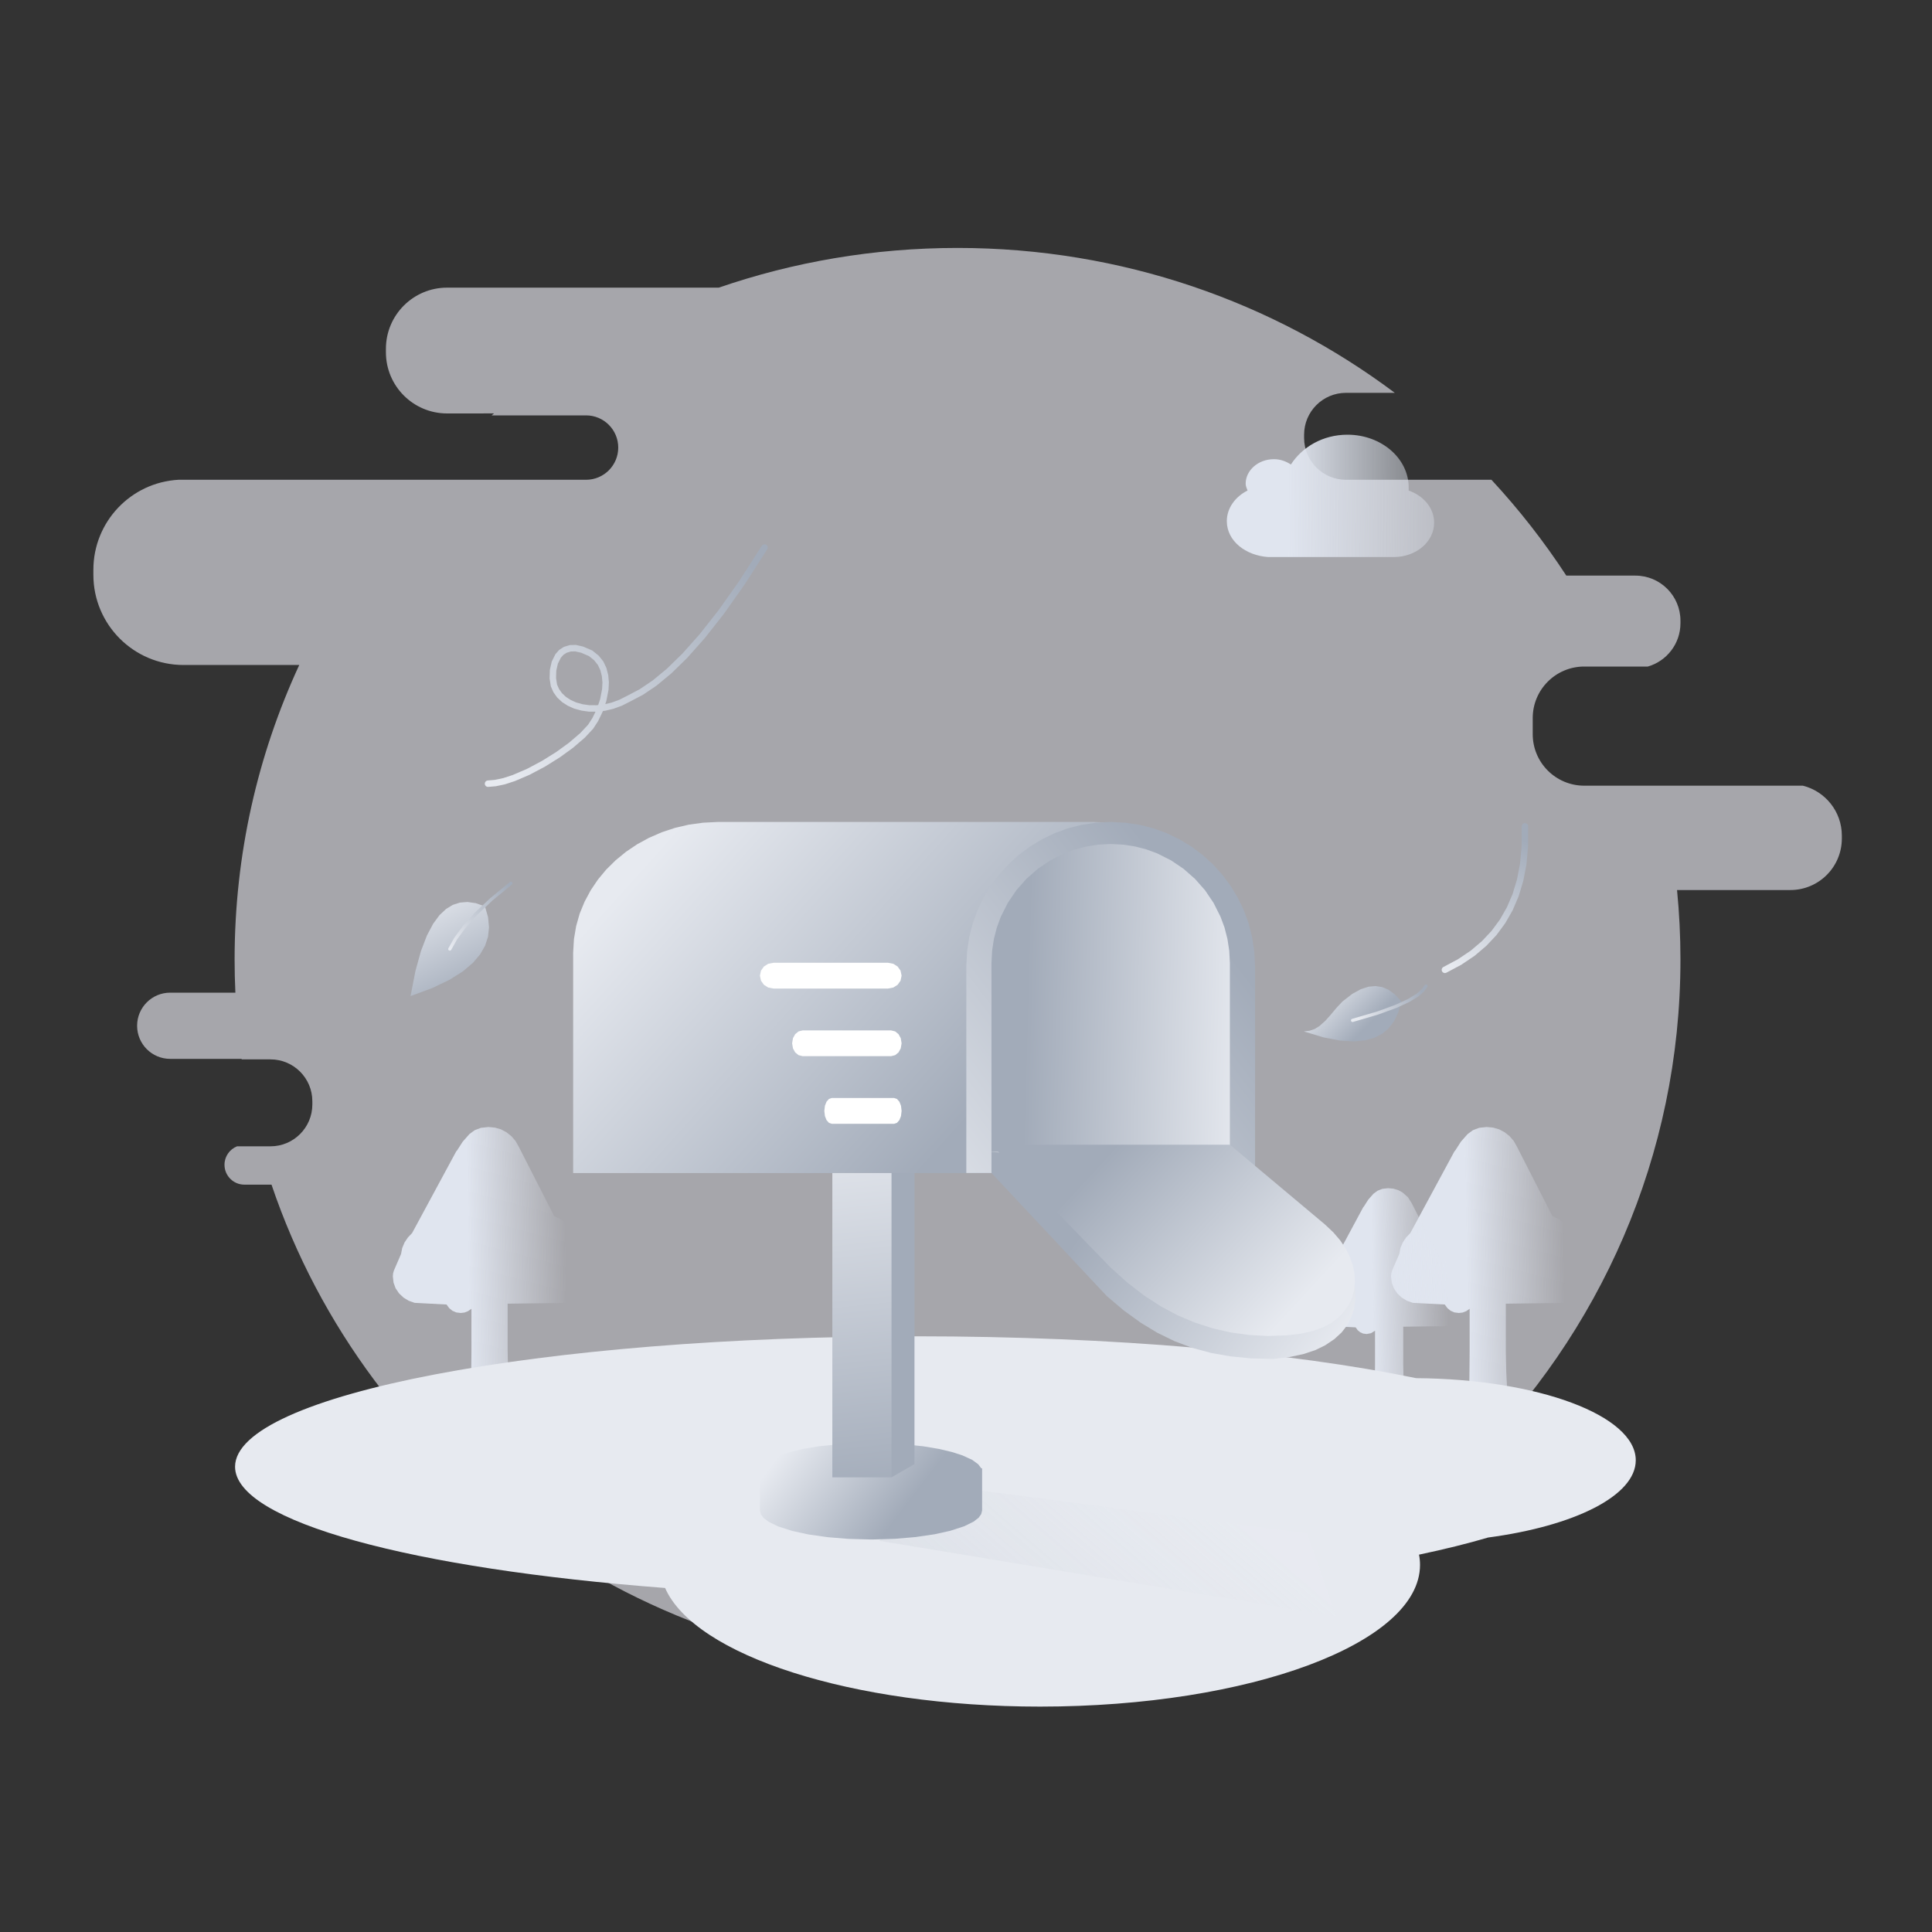 <?xml version="1.0" standalone="no"?><!DOCTYPE svg PUBLIC "-//W3C//DTD SVG 1.1//EN" "http://www.w3.org/Graphics/SVG/1.1/DTD/svg11.dtd"><svg height="600" node-id="1" sillyvg="true" template-height="600" template-width="600" version="1.1" viewBox="0 0 600 600" width="600" xmlns="http://www.w3.org/2000/svg" xmlns:xlink="http://www.w3.org/1999/xlink"><rect x="0" y="0" width="600" height="600" fill="#333333" stroke="none"/><defs node-id="87"><linearGradient gradientUnits="objectBoundingBox" id="linearGradient-1" node-id="5" spreadMethod="pad" x1="1.446" x2="0.295" y1="0.67" y2="0.674"><stop offset="0" stop-color="#e0e5ef" stop-opacity="0"></stop><stop offset="1" stop-color="#e0e5ef"></stop></linearGradient><linearGradient gradientUnits="objectBoundingBox" id="linearGradient-2" node-id="8" spreadMethod="pad" x1="0.925" x2="0.408" y1="0.988" y2="1"><stop offset="0" stop-color="#e0e5ef" stop-opacity="0"></stop><stop offset="1" stop-color="#e0e5ef"></stop></linearGradient><linearGradient gradientUnits="objectBoundingBox" id="linearGradient-3" node-id="11" spreadMethod="pad" x1="0.92" x2="0.409" y1="0.988" y2="1"><stop offset="0" stop-color="#e0e5ef" stop-opacity="0"></stop><stop offset="1" stop-color="#e0e5ef"></stop></linearGradient><linearGradient gradientUnits="objectBoundingBox" id="linearGradient-4" node-id="14" spreadMethod="pad" x1="0.811" x2="-0.85" y1="0.371" y2="0.925"><stop offset="0" stop-color="#e8ebf1" stop-opacity="0.238"></stop><stop offset="1" stop-color="#a2abb9"></stop></linearGradient><linearGradient gradientUnits="objectBoundingBox" id="linearGradient-5" node-id="17" spreadMethod="pad" x1="0.673" x2="0" y1="0.608" y2="0.384"><stop offset="0" stop-color="#a2abb9"></stop><stop offset="1" stop-color="#e7eaf0"></stop></linearGradient><linearGradient gradientUnits="objectBoundingBox" id="linearGradient-6" node-id="20" spreadMethod="pad" x1="0.506" x2="0.484" y1="1.07" y2="-0.114"><stop offset="0" stop-color="#a2abb9"></stop><stop offset="1" stop-color="#e7eaf0"></stop></linearGradient><linearGradient gradientUnits="objectBoundingBox" id="linearGradient-7" node-id="23" spreadMethod="pad" x1="0.673" x2="0" y1="0.652" y2="0.336"><stop offset="0" stop-color="#a2abb9"></stop><stop offset="1" stop-color="#e7eaf0"></stop></linearGradient><linearGradient gradientUnits="objectBoundingBox" id="linearGradient-8" node-id="26" spreadMethod="pad" x1="0.732" x2="-0.306" y1="0.177" y2="1.14"><stop offset="0" stop-color="#a2abb9"></stop><stop offset="1" stop-color="#e7eaf0"></stop></linearGradient><linearGradient gradientUnits="objectBoundingBox" id="linearGradient-9" node-id="29" spreadMethod="pad" x1="-0.137" x2="1.072" y1="0.639" y2="0.682"><stop offset="0" stop-color="#a2abb9"></stop><stop offset="0.232" stop-color="#a2abb9"></stop><stop offset="1" stop-color="#e7eaf0"></stop></linearGradient><linearGradient gradientUnits="objectBoundingBox" id="linearGradient-10" node-id="33" spreadMethod="pad" x1="0.267" x2="1.066" y1="0.338" y2="0.662"><stop offset="0" stop-color="#a2abb9"></stop><stop offset="1" stop-color="#e7eaf0"></stop></linearGradient><linearGradient gradientUnits="objectBoundingBox" id="linearGradient-11" node-id="36" spreadMethod="pad" x1="0.207" x2="0.938" y1="0.284" y2="0.638"><stop offset="0" stop-color="#a2abb9"></stop><stop offset="1" stop-color="#e7eaf0"></stop></linearGradient><linearGradient gradientUnits="objectBoundingBox" id="linearGradient-12" node-id="39" spreadMethod="pad" x1="0.621" x2="0.152" y1="1.07" y2="-0.114"><stop offset="0" stop-color="#a2abb9"></stop><stop offset="1" stop-color="#e7eaf0"></stop></linearGradient><linearGradient gradientUnits="objectBoundingBox" id="linearGradient-13" node-id="42" spreadMethod="pad" x1="0.932" x2="0.068" y1="0" y2="1.053"><stop offset="0" stop-color="#a2abb9"></stop><stop offset="1" stop-color="#e7eaf0"></stop></linearGradient><linearGradient gradientUnits="objectBoundingBox" id="linearGradient-14" node-id="45" spreadMethod="pad" x1="1" x2="0" y1="0.135" y2="0.903"><stop offset="0" stop-color="#a2abb9"></stop><stop offset="1" stop-color="#e7eaf0"></stop></linearGradient><linearGradient gradientUnits="objectBoundingBox" id="linearGradient-15" node-id="48" spreadMethod="pad" x1="0.656" x2="0.344" y1="0" y2="1.053"><stop offset="0" stop-color="#a2abb9"></stop><stop offset="1" stop-color="#e7eaf0"></stop></linearGradient><linearGradient gradientUnits="objectBoundingBox" id="linearGradient-16" node-id="51" spreadMethod="pad" x1="0.673" x2="0" y1="0.684" y2="0.302"><stop offset="0" stop-color="#a2abb9"></stop><stop offset="1" stop-color="#e7eaf0"></stop></linearGradient><linearGradient gradientUnits="objectBoundingBox" id="linearGradient-17" node-id="54" spreadMethod="pad" x1="1" x2="0" y1="0.391" y2="0.621"><stop offset="0" stop-color="#a2abb9"></stop><stop offset="1" stop-color="#e7eaf0"></stop></linearGradient></defs><g node-id="192"><path d="M 297.37 77.00 C 348.40 77.00 395.46 93.76 433.17 122.00 L 418.00 122.00 C 410.82 122.00 405.00 127.82 405.00 135.00 L 405.00 135.00 L 405.00 136.00 C 405.00 143.18 410.82 149.00 418.00 149.00 L 418.00 149.00 L 463.18 149.00 C 471.75 158.24 479.53 168.19 486.43 178.76 L 507.88 178.76 C 515.61 178.76 521.88 185.03 521.88 192.76 L 521.88 193.54 C 521.88 199.93 517.60 205.32 511.75 207.00 L 492.00 207.00 C 483.16 207.00 476.00 214.16 476.00 223.00 L 476.00 223.00 L 476.00 228.00 C 476.00 236.84 483.16 244.00 492.00 244.00 L 492.00 244.00 L 559.90 244.00 C 566.85 245.74 572.00 252.03 572.00 259.52 L 572.00 260.41 C 572.00 269.25 564.84 276.41 556.00 276.41 L 520.82 276.41 C 521.52 283.52 521.88 290.72 521.88 298.00 C 521.88 420.05 421.36 519.00 297.37 519.00 C 198.19 519.00 114.03 455.70 84.32 367.90 L 75.89 367.90 C 72.49 367.90 69.72 365.14 69.72 361.73 C 69.72 359.13 71.33 356.91 73.61 356.00 L 84.00 356.00 C 91.18 356.00 97.00 350.18 97.00 343.00 L 97.00 343.00 L 97.00 342.00 C 97.00 334.82 91.18 329.00 84.00 329.00 L 84.00 329.00 L 75.05 329.00 C 75.04 328.95 75.03 328.89 75.03 328.84 L 52.85 328.84 C 47.18 328.84 42.58 324.24 42.58 318.56 C 42.58 312.88 47.18 308.28 52.85 308.28 L 73.10 308.28 C 72.94 304.87 72.86 301.45 72.86 298.00 C 72.86 265.37 80.04 234.39 92.94 206.51 L 57.00 206.52 C 41.54 206.52 29.00 193.98 29.00 178.52 L 29.00 176.95 C 29.00 162.03 40.67 149.83 55.39 149.00 L 182.00 149.00 C 187.52 149.00 192.00 144.52 192.00 139.00 C 192.00 133.48 187.52 129.00 182.00 129.00 L 182.00 129.00 L 152.69 129.00 C 152.94 128.80 153.18 128.59 153.42 128.39 L 138.85 128.40 C 128.35 128.40 119.85 119.89 119.85 109.40 L 119.85 108.33 C 119.85 97.84 128.35 89.33 138.85 89.33 L 223.23 89.33 C 246.44 81.34 271.39 77.00 297.37 77.00 Z" fill="#f3f3fa" fill-opacity="0.602" fill-rule="evenodd" group-id="1" id="背景" node-id="58" stroke="none" target-height="442" target-width="543" target-x="29" target-y="77"></path></g><path d="M 445.38 162.31 C 445.38 168.25 439.82 173.00 432.80 173.00 L 393.88 173.00 C 386.85 172.53 381.00 168.01 381.00 161.84 C 381.00 157.80 383.63 154.24 387.44 152.34 C 387.15 151.62 386.85 150.91 386.85 150.20 C 386.85 146.16 390.66 142.60 395.63 142.60 C 397.68 142.60 399.44 143.31 400.90 144.26 C 404.41 138.80 410.85 135.00 418.46 135.00 C 428.99 135.00 437.48 142.36 437.48 151.39 L 437.48 152.34 C 442.16 154.00 445.38 157.80 445.38 162.31 Z" fill="url(#linearGradient-1)" fill-rule="nonzero" id="路径" node-id="59" stroke="none" target-height="38" target-width="64.38" target-x="381" target-y="135"></path><path d="M 180.03 393.39 L 180.47 394.88 L 180.82 396.28 L 181.00 397.42 L 180.85 399.01 L 180.41 400.45 L 179.68 401.76 L 178.17 403.39 L 176.26 404.52 L 174.59 404.61 L 173.01 404.69 L 171.34 404.69 L 157.65 404.87 L 157.65 419.51 L 157.78 426.04 L 158.08 431.95 L 158.52 438.00 L 145.88 438.00 L 146.14 434.58 L 146.32 429.10 L 146.41 419.86 L 146.41 406.45 L 145.35 407.19 L 144.25 407.62 L 143.07 407.76 L 141.66 407.58 L 140.48 407.06 L 139.49 406.24 L 138.68 405.13 L 128.76 404.61 L 126.93 403.96 L 125.33 402.99 L 123.93 401.67 L 122.86 400.09 L 122.22 398.34 L 122.00 396.37 L 122.09 395.40 L 122.35 394.53 L 124.55 389.44 L 124.91 387.58 L 125.64 385.85 L 126.69 384.29 L 127.97 382.96 L 141.75 357.45 L 141.84 357.45 L 143.69 354.57 L 145.79 352.19 L 147.43 350.99 L 149.36 350.26 L 151.68 350.00 L 153.73 350.19 L 155.61 350.74 L 157.34 351.67 L 158.87 352.90 L 160.11 354.35 L 161.07 356.05 L 172.13 377.70 L 174.00 378.57 L 175.63 379.79 L 177.05 381.38 L 178.12 383.21 L 178.76 385.21 L 178.98 387.43 L 178.88 388.84 L 178.54 390.41 L 180.03 393.39 Z" fill="url(#linearGradient-2)" fill-rule="nonzero" group-id="2" id="路径" node-id="61" stroke="none" target-height="88" target-width="59" target-x="122" target-y="350"></path><path d="M 490.03 393.39 L 490.47 394.88 L 490.82 396.28 L 491.00 397.42 L 490.85 399.01 L 490.41 400.45 L 489.68 401.76 L 488.17 403.39 L 486.26 404.52 L 484.59 404.61 L 483.01 404.69 L 481.34 404.69 L 467.65 404.87 L 467.65 419.51 L 467.78 426.04 L 468.08 431.95 L 468.52 438.00 L 455.88 438.00 L 456.14 434.58 L 456.32 429.10 L 456.41 419.86 L 456.41 406.45 L 455.35 407.19 L 454.25 407.62 L 453.07 407.76 L 451.66 407.58 L 450.48 407.06 L 449.49 406.24 L 448.68 405.13 L 438.76 404.61 L 436.93 403.96 L 435.33 402.99 L 433.93 401.67 L 432.86 400.09 L 432.22 398.34 L 432.00 396.37 L 432.09 395.40 L 432.35 394.53 L 434.55 389.44 L 434.91 387.58 L 435.64 385.85 L 436.69 384.29 L 437.97 382.96 L 451.75 357.45 L 451.84 357.45 L 453.69 354.57 L 455.79 352.19 L 457.43 350.99 L 459.36 350.26 L 461.68 350.00 L 463.73 350.19 L 465.61 350.74 L 467.34 351.67 L 468.87 352.90 L 470.11 354.35 L 471.07 356.05 L 482.13 377.70 L 484.00 378.57 L 485.63 379.79 L 487.05 381.38 L 488.12 383.21 L 488.76 385.21 L 488.98 387.43 L 488.88 388.84 L 488.54 390.41 L 490.03 393.39 Z" fill="url(#linearGradient-2)" fill-rule="nonzero" group-id="2" id="路径" node-id="62" stroke="none" target-height="88" target-width="59" target-x="432" target-y="350"></path><path d="M 453.25 403.02 L 453.59 404.19 L 453.86 405.29 L 454.00 406.18 L 453.74 408.01 L 452.97 409.58 L 451.79 410.86 L 450.30 411.75 L 449.00 411.82 L 447.77 411.88 L 446.47 411.88 L 435.79 412.02 L 435.79 423.50 L 435.89 428.62 L 436.13 433.26 L 436.48 438.00 L 426.62 438.00 L 426.82 435.32 L 426.96 431.02 L 427.03 423.77 L 427.03 413.26 L 425.78 414.04 L 424.43 414.29 L 423.32 414.15 L 422.41 413.74 L 421.64 413.10 L 421.01 412.23 L 413.27 411.82 L 411.84 411.31 L 410.60 410.55 L 409.51 409.51 L 408.67 408.28 L 408.17 406.90 L 408.00 405.36 L 408.07 404.60 L 408.27 403.91 L 409.99 399.93 L 410.27 398.46 L 410.84 397.11 L 411.66 395.89 L 412.65 394.84 L 423.40 374.84 L 423.47 374.84 L 424.91 372.58 L 426.55 370.72 L 427.83 369.78 L 429.33 369.20 L 431.14 369.00 L 432.74 369.15 L 434.20 369.58 L 435.55 370.31 L 437.26 371.82 L 438.46 373.74 L 447.09 390.72 L 448.54 391.40 L 449.81 392.36 L 450.92 393.60 L 451.75 395.04 L 452.25 396.61 L 452.43 398.35 L 452.34 399.46 L 452.08 400.68 L 453.25 403.02 Z" fill="url(#linearGradient-3)" fill-rule="nonzero" group-id="2" id="路径" node-id="63" stroke="none" target-height="69" target-width="46" target-x="408" target-y="369"></path><path d="M 284.50 415.00 C 345.88 415.00 401.15 420.01 439.79 428.00 C 477.58 428.26 508.00 439.57 508.00 453.50 C 508.00 464.54 488.89 473.94 462.15 477.49 C 455.77 479.37 448.58 481.15 440.69 482.81 C 440.90 483.86 441.00 484.93 441.00 486.00 C 441.00 510.30 388.17 530.00 323.00 530.00 C 264.37 530.00 215.72 514.05 206.55 493.16 C 128.32 487.22 73.00 472.60 73.00 455.50 C 73.00 433.13 167.69 415.00 284.50 415.00 Z" fill="#e7eaf0" fill-rule="evenodd" id="形状结合" node-id="64" stroke="none" target-height="115" target-width="435" target-x="73" target-y="415"></path><path d="M 294.06 461.50 L 405.96 476.21 L 415.00 502.00 L 273.00 478.50 Z" fill="url(#linearGradient-4)" fill-opacity="0.5" fill-rule="nonzero" group-id="3,5,6" id="路径" node-id="67" stroke="none" target-height="40.5" target-width="142" target-x="273" target-y="461.5"></path><path d="M 270.50 448.10 L 279.21 448.39 L 286.75 449.16 L 291.65 449.99 L 295.65 450.94 L 298.86 451.97 L 301.94 453.38 L 303.77 454.72 L 304.75 456.00 L 305.00 456.00 L 305.00 469.00 L 305.00 469.00 L 305.00 469.10 L 304.73 470.21 L 303.92 471.35 L 302.34 472.57 L 299.43 474.00 L 295.08 475.41 L 290.24 476.48 L 284.30 477.35 L 278.04 477.88 L 271.07 478.10 L 270.50 478.10 L 263.43 477.91 L 257.07 477.39 L 251.03 476.53 L 246.10 475.46 L 241.67 474.05 L 238.71 472.60 L 237.10 471.37 L 236.27 470.22 L 236.00 469.10 L 236.00 469.00 L 236.00 469.00 L 236.00 456.00 L 236.25 456.00 L 237.23 454.72 L 239.06 453.38 L 242.14 451.97 L 245.35 450.94 L 249.35 449.99 L 254.25 449.16 L 261.79 448.39 L 270.50 448.10 Z" fill="url(#linearGradient-5)" fill-rule="nonzero" group-id="3,5" id="形状结合" node-id="68" stroke="none" target-height="30" target-width="69" target-x="236" target-y="448.1"></path><path d="M 272.21 454.69 L 276.87 458.80 L 284.00 454.69 L 284.00 353.60 L 272.21 353.60 Z" fill="#a2abb9" fill-rule="nonzero" group-id="3,5" id="路径" node-id="69" stroke="none" target-height="105.2" target-width="11.79" target-x="272.21" target-y="353.6"></path><path d="M 258.49 356.34 L 276.87 356.34 L 276.87 458.80 L 258.49 458.80 Z" fill="url(#linearGradient-6)" fill-rule="nonzero" group-id="3,5" id="矩形" node-id="70" stroke="none" target-height="102.46" target-width="18.38" target-x="258.49" target-y="356.34"></path><path d="M 178.00 295.81 L 178.25 291.61 L 178.93 287.60 L 180.02 283.74 L 181.55 280.02 L 183.45 276.48 L 185.69 273.16 L 188.27 270.05 L 191.22 267.14 L 194.41 264.53 L 197.85 262.21 L 201.56 260.19 L 205.56 258.45 L 209.67 257.09 L 213.95 256.10 L 218.43 255.49 L 223.12 255.26 L 339.45 255.26 L 344.61 255.51 L 349.52 256.18 L 354.23 257.27 L 358.74 258.76 L 363.13 260.67 L 367.20 262.90 L 370.98 265.44 L 374.49 268.30 L 377.72 271.50 L 380.55 274.91 L 383.01 278.56 L 385.11 282.45 L 386.78 286.53 L 387.98 290.77 L 388.73 295.17 L 389.00 299.78 L 389.00 364.30 L 178.00 364.30 L 178.00 295.81 Z" fill="url(#linearGradient-7)" fill-rule="nonzero" group-id="3,5" id="路径" node-id="71" stroke="none" target-height="109.04" target-width="211" target-x="178" target-y="255.26"></path><path d="M 344.93 255.26 L 340.28 255.51 L 335.83 256.18 L 331.57 257.27 L 327.48 258.78 L 323.53 260.69 L 319.85 262.92 L 316.42 265.48 L 313.23 268.38 L 310.32 271.57 L 307.76 274.99 L 305.53 278.67 L 303.62 282.61 L 302.11 286.70 L 301.02 290.96 L 300.35 295.40 L 300.10 300.05 L 300.10 364.28 L 389.77 364.28 L 389.77 300.05 L 389.52 295.40 L 388.84 290.96 L 387.75 286.70 L 386.25 282.61 L 384.34 278.67 L 382.10 274.99 L 379.54 271.57 L 376.64 268.38 L 373.44 265.48 L 370.02 262.92 L 366.34 260.69 L 362.39 258.78 L 358.29 257.27 L 354.03 256.18 L 349.59 255.51 L 344.93 255.26 Z" fill="url(#linearGradient-8)" fill-rule="nonzero" group-id="3,5" id="路径" node-id="72" stroke="none" target-height="109.02" target-width="89.67" target-x="300.1" target-y="255.26"></path><path d="M 344.93 262.11 L 341.09 262.31 L 337.42 262.87 L 333.90 263.77 L 330.52 265.01 L 326.23 267.17 L 322.31 269.81 L 318.75 272.94 L 315.62 276.49 L 312.98 280.40 L 310.82 284.69 L 309.57 288.07 L 308.67 291.58 L 308.11 295.25 L 307.91 299.09 L 307.91 357.71 L 381.95 357.71 L 381.95 299.09 L 381.75 295.25 L 381.19 291.59 L 380.29 288.07 L 379.04 284.70 L 376.88 280.40 L 374.25 276.50 L 371.11 272.94 L 367.55 269.81 L 363.64 267.17 L 359.34 265.01 L 355.96 263.77 L 352.45 262.87 L 348.78 262.31 L 344.93 262.11 Z" fill="url(#linearGradient-9)" fill-rule="nonzero" group-id="3,5" id="路径" node-id="73" stroke="none" target-height="95.6" target-width="74.04" target-x="307.91" target-y="262.11"></path><path d="M 381.96 364.29 L 384.25 365.76 L 390.17 369.57 L 398.25 374.85 L 407.03 380.71 L 415.05 386.27 L 417.62 390.29 L 419.43 394.21 L 420.55 398.06 L 420.96 401.06 L 420.94 403.89 L 420.50 406.59 L 419.64 409.19 L 418.37 411.59 L 416.64 413.81 L 414.39 415.88 L 411.54 417.80 L 408.57 419.25 L 404.97 420.47 L 400.64 421.41 L 395.48 422.03 L 388.48 421.86 L 382.04 421.22 L 376.11 420.17 L 370.31 418.60 L 364.73 416.50 L 359.35 413.87 L 354.23 410.76 L 349.02 406.99 L 343.71 402.49 L 307.91 364.28 L 307.91 357.71 L 381.96 364.29 Z" fill="url(#linearGradient-10)" fill-rule="nonzero" group-id="3,5" id="路径" node-id="74" stroke="none" target-height="64.32" target-width="113.05" target-x="307.91" target-y="357.71"></path><path d="M 411.47 380.26 L 414.09 382.73 L 416.22 385.22 L 417.90 387.72 L 419.18 390.26 L 420.14 392.99 L 420.67 395.61 L 420.80 398.15 L 420.54 400.63 L 419.89 403.03 L 418.86 405.26 L 417.41 407.34 L 415.52 409.29 L 413.40 410.88 L 410.83 412.24 L 407.76 413.34 L 404.09 414.17 L 399.84 414.69 L 393.84 414.90 L 387.98 414.60 L 382.25 413.81 L 376.62 412.53 L 371.08 410.74 L 365.79 408.51 L 360.54 405.72 L 355.33 402.34 L 350.13 398.34 L 344.94 393.67 L 307.91 355.51 L 381.96 355.51 L 411.47 380.26 Z" fill="url(#linearGradient-11)" fill-rule="nonzero" group-id="3,5" id="路径" node-id="75" stroke="none" target-height="59.39" target-width="112.89" target-x="307.91" target-y="355.51"></path><path d="M 277.70 349.00 L 258.30 349.00 L 257.44 348.71 L 256.67 347.83 L 256.19 346.61 L 256.00 345.00 L 256.00 345.00 L 256.19 343.39 L 256.67 342.17 L 257.44 341.29 L 258.30 341.00 L 277.70 341.00 L 278.56 341.29 L 279.33 342.17 L 279.81 343.39 L 280.00 345.00 L 280.00 345.00 L 279.81 346.61 L 279.33 347.83 L 278.56 348.71 L 277.70 349.00 Z" fill="#ffffff" fill-rule="nonzero" group-id="3" id="路径" node-id="76" stroke="none" target-height="8" target-width="24" target-x="256" target-y="341"></path><path d="M 276.74 328.00 L 249.26 328.00 L 248.00 327.69 L 246.95 326.83 L 246.27 325.59 L 246.00 324.00 L 246.00 324.00 L 246.27 322.41 L 246.95 321.17 L 248.00 320.31 L 249.26 320.00 L 276.74 320.00 L 278.00 320.31 L 279.05 321.17 L 279.73 322.41 L 280.00 324.00 L 280.00 324.00 L 279.73 325.59 L 279.05 326.83 L 278.00 327.69 L 276.74 328.00 Z" fill="#ffffff" fill-rule="nonzero" group-id="3" id="路径" node-id="77" stroke="none" target-height="8" target-width="34" target-x="246" target-y="320"></path><path d="M 275.79 307.00 L 240.21 307.00 L 238.56 306.68 L 237.23 305.83 L 236.33 304.56 L 236.00 303.00 L 236.33 301.44 L 237.23 300.17 L 238.56 299.32 L 240.21 299.00 L 275.79 299.00 L 277.44 299.32 L 278.77 300.17 L 279.67 301.44 L 280.00 303.00 L 279.67 304.56 L 278.77 305.83 L 277.44 306.68 L 275.79 307.00 Z" fill="#ffffff" fill-rule="nonzero" group-id="3" id="路径" node-id="78" stroke="none" target-height="8" target-width="44" target-x="236" target-y="299"></path><path d="M 150.61 281.48 L 147.73 280.48 L 145.16 280.12 L 142.81 280.31 L 140.62 281.02 L 138.53 282.29 L 136.50 284.19 L 134.52 286.88 L 132.59 290.52 L 130.75 295.31 L 129.03 301.50 L 127.50 309.34 L 134.27 306.84 L 139.61 304.28 L 143.73 301.68 L 146.84 299.05 L 149.10 296.40 L 150.65 293.70 L 151.56 290.92 L 151.87 288.01 L 151.58 284.88 L 150.61 281.48 Z" fill="url(#linearGradient-12)" fill-rule="nonzero" group-id="4" id="路径-15" node-id="80" stroke="none" target-height="29.22" target-width="24.37" target-x="127.5" target-y="280.12"></path><path d="M 158.66 274.31 L 152.60 279.29 L 147.85 283.76 L 144.22 287.80 L 141.55 291.43 L 139.69 294.73" fill="none" group-id="4" id="路径-16" node-id="81" stroke="url(#linearGradient-13)" stroke-linecap="round" stroke-width="1" target-height="20.42" target-width="18.97" target-x="139.69" target-y="274.31"></path><path d="M 237.44 170.03 L 230.41 180.98 L 223.97 190.09 L 218.08 197.57 L 212.70 203.62 L 207.78 208.42 L 203.29 212.13 L 199.17 214.91 L 195.38 216.90 L 192.78 218.22 L 190.25 219.15 L 187.78 219.74 L 185.26 220.02 L 182.92 220.00 L 180.74 219.69 L 178.61 219.10 L 176.77 218.27 L 175.17 217.24 L 173.79 215.95 L 172.75 214.50 L 172.03 212.86 L 171.69 210.64 L 171.76 208.18 L 172.30 205.78 L 173.33 203.72 L 174.31 202.60 L 175.55 201.81 L 177.10 201.33 L 178.72 201.29 L 180.78 201.75 L 183.41 202.88 L 185.22 204.33 L 186.52 205.96 L 187.39 207.80 L 187.90 209.81 L 188.10 211.91 L 187.98 214.13 L 187.34 217.42 L 186.28 220.55 L 184.88 223.44 L 183.41 225.71 L 180.92 228.37 L 177.32 231.46 L 173.29 234.38 L 168.77 237.20 L 164.08 239.69 L 159.58 241.62 L 156.52 242.62 L 153.86 243.18 L 151.56 243.38" fill="none" group-id="4" id="路径-2" node-id="82" stroke="url(#linearGradient-14)" stroke-linecap="round" stroke-width="2" target-height="73.35" target-width="85.88" target-x="151.56" target-y="170.03"></path><path d="M 473.59 256.63 L 473.57 262.73 L 473.06 268.29 L 472.09 273.36 L 470.69 277.99 L 468.87 282.24 L 466.64 286.14 L 464.00 289.72 L 460.92 293.00 L 457.38 296.01 L 453.33 298.74 L 448.73 301.19" fill="none" group-id="4" id="路径-17" node-id="83" stroke="url(#linearGradient-15)" stroke-linecap="round" stroke-width="2" target-height="44.56" target-width="24.86" target-x="448.73" target-y="256.63"></path><path d="M 435.18 311.00 L 433.21 308.84 L 431.24 307.40 L 429.26 306.55 L 427.21 306.23 L 425.02 306.43 L 422.62 307.20 L 419.95 308.67 L 416.94 311.00 L 415.12 312.93 L 413.38 315.01 L 411.60 317.02 L 409.70 318.70 L 408.30 319.56 L 406.72 320.10 L 404.91 320.32 L 411.07 322.18 L 416.19 323.16 L 420.43 323.42 L 423.94 323.10 L 426.84 322.29 L 429.26 321.03 L 431.27 319.34 L 432.93 317.16 L 434.24 314.42 L 435.18 311.00 Z" fill="url(#linearGradient-16)" fill-rule="nonzero" group-id="4" id="路径-18" node-id="84" stroke="none" target-height="17.19" target-width="30.27" target-x="404.91" target-y="306.23"></path><path d="M 442.85 306.23 L 441.91 307.55 L 440.23 309.02 L 437.55 310.67 L 433.55 312.53 L 427.86 314.60 L 420.05 316.89" fill="none" group-id="4" id="路径-19" node-id="85" stroke="url(#linearGradient-17)" stroke-linecap="round" stroke-width="1" target-height="10.66" target-width="22.8" target-x="420.05" target-y="306.23"></path></svg>